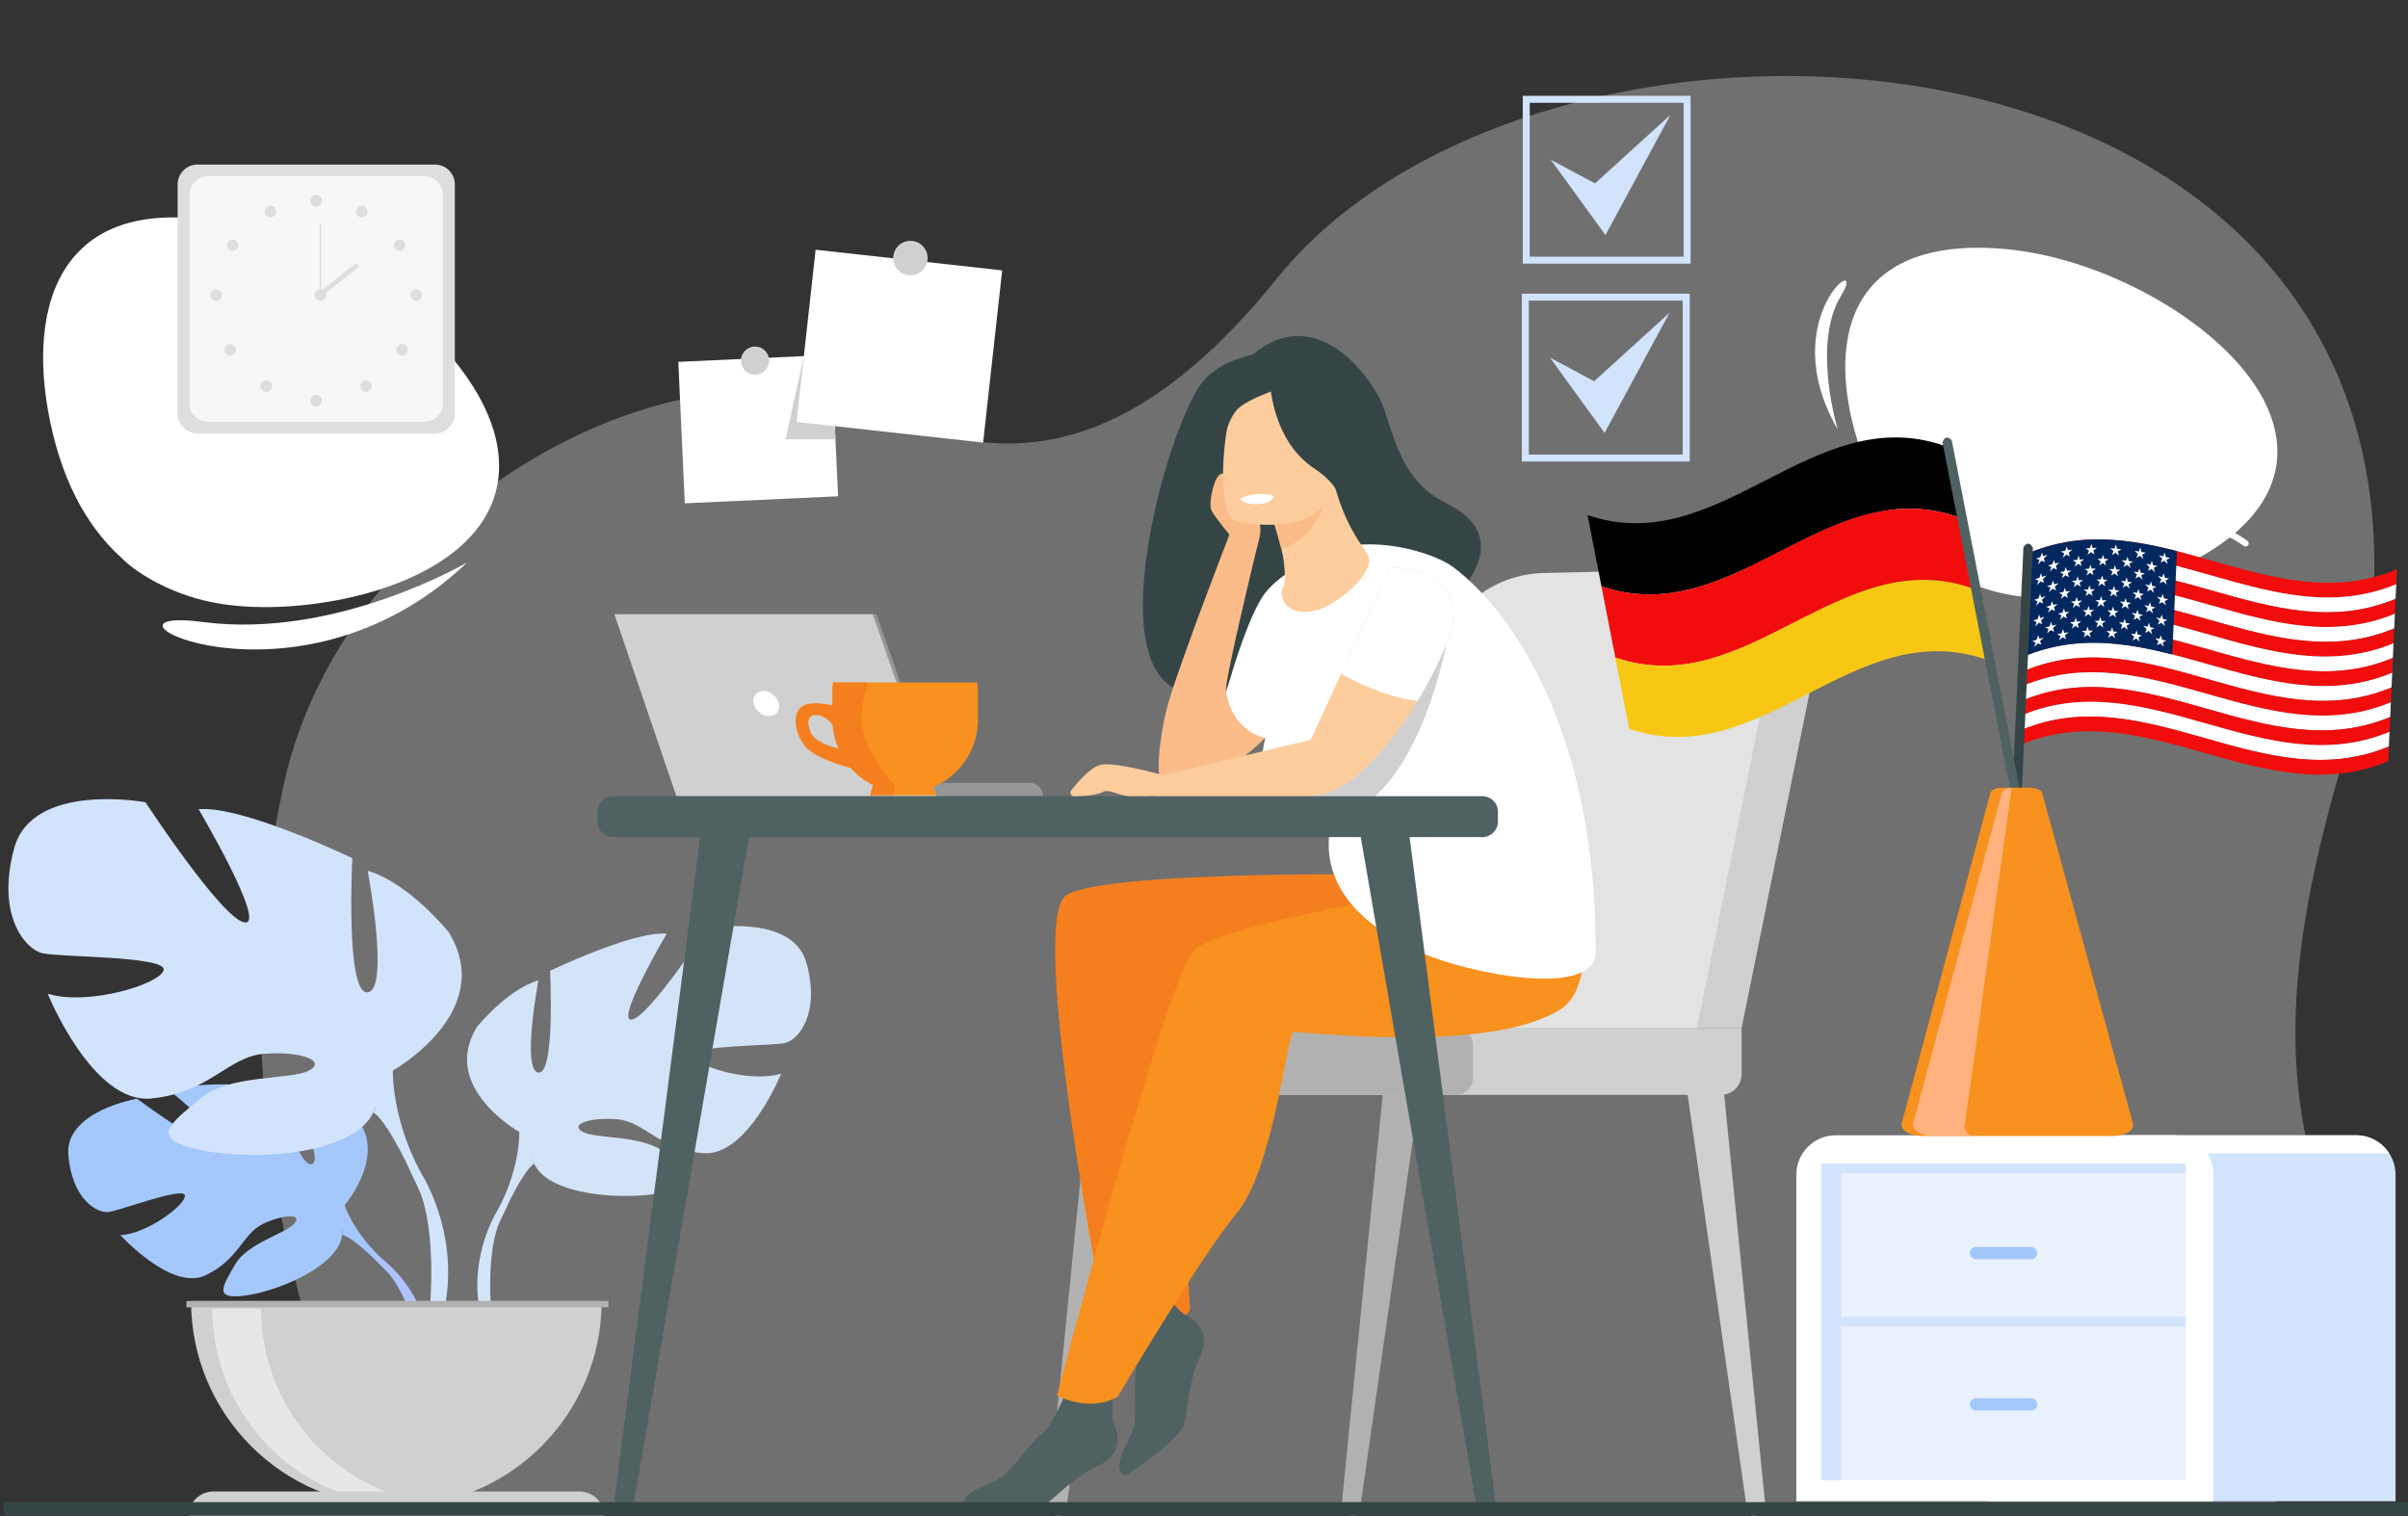 <?xml version="1.0" encoding="UTF-8" standalone="no"?>
<svg xmlns="http://www.w3.org/2000/svg" xmlns:xlink="http://www.w3.org/1999/xlink" xmlns:serif="http://www.serif.com/" width="100%" height="100%" viewBox="0 0 926 583" version="1.1" xml:space="preserve" style="fill-rule:evenodd;clip-rule:evenodd;stroke-linejoin:round;stroke-miterlimit:2;">
    <rect x="0" y="0" width="926" height="583" fill="#333333" stroke="none"/>
    <g transform="matrix(0.343,0,0,0.381,32.203,-28.48)">
        <path d="M332.25,1602.47C332.25,1602.47 126.965,1264.47 224.453,865.648C290.431,595.733 653.352,404.008 881.175,488.994C1003.15,534.496 1149.25,566.146 1337.93,355.616C1652.87,4.207 2728.67,78.303 2547.78,799.666C2360.78,1317.95 2637.59,1243.59 2457.23,1592.54L332.25,1602.47Z" style="fill:white;fill-opacity:0.3;fill-rule:nonzero;"></path>
    </g>
    <g id="final_orange" transform="matrix(0.872,0,0,0.872,-687.896,-10.241)">
        <g transform="matrix(0.387,0,0,0.387,928.482,-169.475)">
            <path d="M759.554,972.616L546.969,949.095L568.68,752.863L781.265,776.384L759.554,972.616Z" style="fill:white;fill-rule:nonzero;"></path>
            <path d="M696.344,762.341C696.344,773.182 687.556,781.97 676.715,781.97C665.874,781.97 657.086,773.182 657.086,762.341C657.086,751.5 665.874,742.712 676.715,742.712C687.556,742.712 696.344,751.5 696.344,762.341Z" style="fill:rgb(208,208,208);fill-rule:nonzero;"></path>
            <path d="M594.27,1033.83L419.614,1041.85L412.211,880.63L586.867,872.61L594.27,1033.83Z" style="fill:white;fill-rule:nonzero;"></path>
            <path d="M515.703,879.195C515.703,888.057 508.519,895.241 499.657,895.241C490.795,895.241 483.611,888.057 483.611,879.195C483.611,870.333 490.795,863.149 499.657,863.149C508.519,863.149 515.703,870.333 515.703,879.195Z" style="fill:rgb(208,208,208);fill-rule:nonzero;"></path>
            <path d="M590.601,953.923L546.969,949.095L555.271,874.061L534.419,968.93L591.29,968.93L590.601,953.923Z" style="fill:rgb(208,208,208);fill-rule:nonzero;"></path>
        </g>
        <g transform="matrix(0.992,-0.123,0.123,0.992,762.501,94.59)">
            <g transform="matrix(0.281,0,0,0.281,738.993,-57.266)">
                <path d="M893.354,1208.11C892.125,1208.11 890.894,1207.66 889.928,1206.75C874.432,1192.16 856.483,1181.1 836.582,1173.88C833.986,1172.93 832.646,1170.07 833.587,1167.47C834.528,1164.87 837.399,1163.53 839.992,1164.48C861.183,1172.16 880.289,1183.94 896.783,1199.46C898.794,1201.36 898.889,1204.52 896.996,1206.53C896.012,1207.58 894.685,1208.11 893.354,1208.11Z" style="fill:white;fill-rule:nonzero;"></path>
            </g>
            <g transform="matrix(0.523,0,0,0.523,-98.289,-226.064)">
                <path d="M1768.59,852.486C1775.47,884.928 1788.41,917.725 1809.85,942.852C1830.08,967.03 1858.31,984.46 1893.58,991.709C1926.45,998.49 1965.88,995.84 1998.57,988.874C2068.3,974.015 2131.19,933.874 2115.18,864.708C2098.58,793.051 1998.43,716.332 1909,697.517C1778.27,670.008 1748.47,757.596 1768.59,852.486Z" style="fill:white;fill-rule:nonzero;"></path>
            </g>
            <g transform="matrix(0.523,0,0,0.523,-98.289,-226.064)">
                <path d="M1751.36,831.563C1751.36,831.563 1738.35,757.431 1767.83,720.148C1797.31,682.865 1708.87,730.986 1751.36,831.563Z" style="fill:white;fill-rule:nonzero;"></path>
            </g>
        </g>
        <g transform="matrix(1,0,0,1,-249.674,80.172)">
            <g transform="matrix(0.523,0,0,0.523,-98.289,-226.064)">
                <path d="M2216.22,658.225C2225.31,701.142 2243.42,742.5 2276.22,771.912C2286.77,782.908 2314.86,801.534 2351.67,809.096C2387.39,816.466 2430.16,813.542 2465.44,806.023C2489.21,800.957 2513.65,792.892 2534.87,781.072C2576.87,757.72 2603.37,721.448 2591.8,671.469C2573.82,593.818 2465.29,510.68 2368.37,490.29C2226.71,460.48 2194.42,555.396 2216.22,658.225Z" style="fill:white;fill-rule:nonzero;"></path>
            </g>
            <g transform="matrix(0.523,0,0,0.523,-98.289,-226.064)">
                <path d="M2567.68,775.639C2567.68,775.639 2457.13,840.667 2344.85,825.927C2232.57,811.188 2421.98,914.344 2567.68,775.639Z" style="fill:white;fill-rule:nonzero;"></path>
            </g>
        </g>
        <g transform="matrix(0.58,0,0,0.58,598.279,-308.979)">
            <g transform="matrix(0.898,0,0,0.898,104.739,274.925)">
                <path d="M541.049,1330.2C541.049,1330.2 583.369,1280.83 543.659,1249.47C543.659,1249.47 514.651,1231.91 491.002,1233.33C491.002,1233.33 524.514,1289.53 513.672,1295.12C502.83,1300.71 480.844,1229.81 480.844,1229.81C480.844,1229.81 414.835,1223.41 393.601,1233.62C393.601,1233.62 450.029,1279.79 438.146,1282.54C426.261,1285.29 365.311,1239.97 365.311,1239.97C365.311,1239.97 303.875,1250.42 307.151,1287.9C310.427,1325.38 331.595,1336.95 340.899,1335.95C350.204,1334.96 404.629,1314.18 405.813,1321.8C406.999,1329.43 374.238,1354.34 351.297,1355.51C351.297,1355.51 394.61,1403.27 423.396,1389.49C452.183,1375.7 454.64,1353.85 472.584,1345.65C490.527,1337.46 505.846,1337.48 498.437,1345.84C491.028,1354.2 458.554,1362.32 448.292,1380.47C438.029,1398.62 428.823,1410.87 458.605,1406.38C488.388,1401.9 536.799,1380.11 538.924,1355.16L541.049,1330.2Z" style="fill:rgb(164,200,252);fill-rule:nonzero;"></path>
            </g>
            <g transform="matrix(0.898,0,0,0.898,104.739,274.925)">
                <path d="M337.337,1288.91C337.337,1288.91 504.199,1282.48 541.049,1330.2C541.049,1330.2 549.198,1354.61 574.275,1376.83L578.185,1387.49C578.185,1387.49 549.271,1357 538.924,1355.16C538.924,1355.16 555.104,1296.04 337.337,1288.91Z" style="fill:rgb(164,200,252);fill-rule:nonzero;"></path>
            </g>
            <g transform="matrix(0.898,0,0,0.898,104.739,274.925)">
                <path d="M574.275,1376.83C574.275,1376.83 610.091,1403.32 612.58,1450.65L606.079,1451.23C606.079,1451.23 594.64,1402.29 573.965,1383.16C553.29,1364.02 574.275,1376.83 574.275,1376.83Z" style="fill:rgb(174,195,255);fill-rule:nonzero;"></path>
            </g>
            <g transform="matrix(0.898,0,0,0.898,104.739,274.925)">
                <path d="M689.016,1268.11C689.016,1268.11 621.694,1230.41 653.11,1179.25C653.11,1179.25 678.243,1147.83 705.171,1139.75C705.171,1139.75 690.811,1216.05 705.171,1217.84C719.533,1219.64 715.045,1131.67 715.045,1131.67C715.045,1131.67 785.957,1097.56 813.781,1100.26C813.781,1100.26 769.799,1174.76 784.161,1172.96C798.522,1171.17 847.892,1095.77 847.892,1095.77C847.892,1095.77 920.597,1082.31 932.266,1125.39C943.935,1168.48 925.085,1190.02 914.313,1192.71C903.542,1195.4 834.428,1194.51 836.223,1203.48C838.018,1212.46 884.693,1226.82 910.723,1218.74C910.723,1218.74 882,1289.65 844.301,1286.06C806.601,1282.47 794.932,1259.13 771.595,1257.34C748.257,1255.54 731.202,1261.83 742.871,1268.11C754.54,1274.39 794.034,1270.17 812.885,1286.19C831.734,1302.22 846.993,1312.09 811.986,1319.27C776.979,1326.45 714.148,1321.97 701.581,1295.04L689.016,1268.11Z" style="fill:rgb(212,228,248);fill-rule:nonzero;"></path>
            </g>
            <g transform="matrix(0.898,0,0,0.898,104.739,274.925)">
                <path d="M899.055,1138.85C899.055,1138.85 710.558,1199.89 689.016,1268.11C689.016,1268.11 689.912,1298.63 671.063,1333.63L671.063,1347.1C671.063,1347.1 690.811,1301.32 701.581,1295.04C701.581,1295.04 659.394,1235.8 899.055,1138.85Z" style="fill:rgb(212,228,248);fill-rule:nonzero;"></path>
            </g>
            <g transform="matrix(0.898,0,0,0.898,104.739,274.925)">
                <path d="M671.063,1333.63C671.063,1333.63 641.993,1377.78 658.565,1431.51L666.044,1429.5C666.044,1429.5 658.785,1370.32 673.993,1340.55C689.202,1310.78 671.063,1333.63 671.063,1333.63Z" style="fill:rgb(212,228,248);fill-rule:nonzero;"></path>
            </g>
            <g transform="matrix(0.898,0,0,0.898,104.739,274.925)">
                <path d="M581.913,1216.12C581.913,1216.12 670.654,1166.42 629.242,1098.98C629.242,1098.98 596.111,1057.57 560.616,1046.92C560.616,1046.92 579.547,1147.49 560.616,1149.86C541.685,1152.22 547.6,1036.27 547.6,1036.27C547.6,1036.27 454.127,991.307 417.447,994.857C417.447,994.857 475.425,1093.06 456.493,1090.7C437.562,1088.33 372.485,988.94 372.485,988.94C372.485,988.94 276.645,971.193 261.263,1027.99C245.881,1084.78 270.729,1113.18 284.927,1116.73C299.126,1120.28 390.233,1119.09 387.867,1130.93C385.5,1142.76 323.974,1161.69 289.66,1151.04C289.66,1151.04 327.522,1244.51 377.218,1239.78C426.912,1235.05 442.295,1204.29 473.058,1201.92C503.821,1199.55 526.303,1207.83 510.921,1216.12C495.539,1224.4 443.478,1218.83 418.63,1239.96C393.782,1261.08 373.668,1274.09 419.813,1283.56C465.958,1293.03 548.783,1287.11 565.348,1251.61L581.913,1216.12Z" style="fill:rgb(210,227,252);fill-rule:nonzero;"></path>
            </g>
            <g transform="matrix(0.898,0,0,0.898,104.739,274.925)">
                <path d="M305.042,1045.73C305.042,1045.73 553.517,1126.19 581.913,1216.12C581.913,1216.12 580.73,1256.35 605.577,1302.49L605.577,1320.24C605.577,1320.24 579.547,1259.9 565.348,1251.61C565.348,1251.61 620.959,1173.52 305.042,1045.73Z" style="fill:rgb(210,227,252);fill-rule:nonzero;"></path>
            </g>
            <g transform="matrix(0.898,0,0,0.898,104.739,274.925)">
                <path d="M605.577,1302.49C605.577,1302.49 643.896,1360.68 622.051,1431.51L612.192,1428.87C612.192,1428.87 621.762,1350.85 601.714,1311.61C581.666,1272.37 605.577,1302.49 605.577,1302.49Z" style="fill:rgb(210,227,252);fill-rule:nonzero;"></path>
            </g>
            <g transform="matrix(0.898,0,0,0.898,104.739,274.925)">
                <path d="M584.903,1585.12C488.9,1585.12 411.074,1507.29 411.074,1411.29L758.732,1411.29C758.732,1507.29 680.906,1585.12 584.903,1585.12Z" style="fill:rgb(208,208,208);fill-rule:nonzero;"></path>
            </g>
            <g transform="matrix(1.543,0,0,1.543,-3810.94,-529.104)">
                <path d="M2896.29,1442.29C2892.35,1442.78 2888.33,1443.03 2884.25,1443.03C2830.75,1443.03 2787.37,1399.65 2787.37,1346.14L2811.44,1346.14C2811.44,1395.58 2848.46,1436.36 2896.29,1442.29Z" style="fill:rgb(231,231,231);fill-rule:nonzero;"></path>
            </g>
            <g transform="matrix(0.898,0,0,0.898,104.739,274.925)">
                <path d="M408.674,1593.96L761.133,1593.96C761.133,1582.12 751.531,1572.52 739.688,1572.52L430.119,1572.52C418.275,1572.52 408.674,1582.12 408.674,1593.96Z" style="fill:rgb(208,208,208);fill-rule:nonzero;"></path>
            </g>
            <g transform="matrix(0.898,0,0,0.898,104.739,274.925)">
                <rect x="407.121" y="1411.29" width="357.327" height="5.33" style="fill:rgb(177,177,177);fill-rule:nonzero;"></rect>
            </g>
        </g>
        <g transform="matrix(0.401,0,0,0.401,697.645,-30.019)">
            <path d="M1715.37,1771.26L1714.53,1771.24C1707.66,1771.12 1702.36,1765.51 1703,1759.05L1748.81,1301.57L1788.78,1305.13L1723.01,1765.08C1722.49,1768.67 1719.21,1771.33 1715.37,1771.26Z" style="fill:rgb(177,177,177);fill-rule:nonzero;"></path>
            <path d="M2156.45,1771.26L2157.29,1771.24C2164.16,1771.12 2169.46,1765.51 2168.81,1759.05L2123.01,1301.57L2083.04,1305.13L2148.81,1765.08C2149.33,1768.67 2152.61,1771.33 2156.45,1771.26Z" style="fill:rgb(208,208,208);fill-rule:nonzero;"></path>
            <path d="M1392.2,1771.26L1391.36,1771.24C1384.49,1771.12 1379.19,1765.51 1379.84,1759.05L1425.64,1301.57L1465.62,1305.13L1399.84,1765.08C1399.33,1768.67 1396.04,1771.33 1392.2,1771.26Z" style="fill:rgb(177,177,177);fill-rule:nonzero;"></path>
            <path d="M2142.81,1235.02L2224.12,833.48C2234.56,779.114 2189.51,729.403 2131.01,730.738L1974.2,734.319C1920.1,735.555 1873.07,771.761 1858.03,823.742L1739.07,1235.02L2142.81,1235.02Z" style="fill:rgb(208,208,208);fill-rule:nonzero;"></path>
            <path d="M2093.62,1235.02L2174.93,833.48C2185.37,779.114 2140.32,729.403 2081.82,730.738L1925.01,734.319C1870.91,735.555 1823.87,771.761 1808.84,823.742L1689.88,1235.02L2093.62,1235.02Z" style="fill:rgb(227,227,227);fill-rule:nonzero;"></path>
            <path d="M2120.15,1308.26L1499.72,1308.26C1487.26,1308.26 1477.06,1298.06 1477.06,1285.59L1477.06,1257.68C1477.06,1245.22 1487.26,1235.02 1499.72,1235.02L2142.81,1235.02L2142.81,1285.59C2142.81,1298.06 2132.61,1308.26 2120.15,1308.26Z" style="fill:rgb(208,208,208);fill-rule:nonzero;"></path>
            <path d="M1829,1308.26L1433.49,1308.26C1423.45,1308.26 1415.23,1300.04 1415.23,1290L1415.23,1253.28C1415.23,1243.24 1423.45,1235.02 1433.49,1235.02L1829,1235.02C1839.04,1235.02 1847.25,1243.24 1847.25,1253.28L1847.25,1290C1847.25,1300.04 1839.04,1308.26 1829,1308.26Z" style="fill:rgb(177,177,177);fill-rule:nonzero;"></path>
            <path d="M1587.69,855.019C1578.95,847.863 1769.48,687.021 1810.33,777.197C1810.33,777.197 1908.17,701.821 1818.08,657.7C1767.36,632.862 1760.08,580.605 1748.05,549.85C1736.02,519.083 1675.23,435.215 1605.05,494.171C1605.05,494.171 1569.42,500.485 1550.24,523.926C1506.61,577.236 1409.62,933.766 1587.69,855.019Z" style="fill:rgb(53,69,70);fill-rule:nonzero;"></path>
            <path d="M1710.86,794.218C1710.86,794.218 1677.73,853.787 1631.29,903.218C1606.75,929.327 1578.49,952.612 1549.45,962.762C1535.27,967.715 1520.92,969.549 1506.71,967.055C1497.64,965.477 1501.58,911.949 1514.18,871.262C1530.77,817.673 1582.5,684.508 1582.5,684.508L1612.1,697.129C1612.1,697.129 1571.04,864.842 1575.94,865.551L1619.35,755.695L1710.86,794.218Z" style="fill:rgb(251,188,137);fill-rule:nonzero;"></path>
            <path d="M1774.11,1065.96C1774.11,1065.96 1444.24,1060.71 1400.23,1088.7C1356.22,1116.7 1444.22,1563.68 1444.22,1563.68C1444.22,1563.68 1529.54,1566.4 1536.32,1543.82C1536.32,1543.82 1520.97,1334.38 1534.4,1298.2C1547.83,1262.02 1539.55,1211.87 1539.55,1211.87C1539.55,1211.87 1706.42,1237.33 1759.41,1224.8C1812.4,1212.27 1774.11,1065.96 1774.11,1065.96Z" style="fill:rgb(245,127,31);fill-rule:nonzero;"></path>
            <path d="M1462.28,1540.96C1462.28,1540.96 1481.06,1591.23 1477.07,1609.88C1473.09,1628.52 1479.52,1664.67 1471.89,1680.84C1464.25,1697 1450.62,1720.5 1463.71,1726.45C1468.67,1728.71 1526.43,1683.9 1529.74,1670.68C1533.05,1657.47 1535.63,1618.46 1546.69,1597.28C1557.74,1576.11 1548.47,1559.03 1532.49,1551.24C1516.51,1543.46 1494.24,1500.81 1494.24,1500.81L1462.28,1540.96Z" style="fill:rgb(80,97,98);fill-rule:nonzero;"></path>
            <path d="M1406.26,1618.96C1406.26,1618.96 1388.17,1669.48 1373.09,1681.16C1358.02,1692.83 1339.61,1724.6 1323.34,1732.03C1307.08,1739.45 1281.51,1748.61 1287.67,1761.6C1290,1766.53 1363.04,1769.56 1374.1,1761.6C1385.15,1753.64 1412.29,1725.5 1434.4,1716.45C1456.51,1707.4 1460.45,1688.38 1453.26,1672.12C1446.08,1655.86 1456.58,1608.91 1456.58,1608.91L1406.26,1618.96Z" style="fill:rgb(80,97,98);fill-rule:nonzero;"></path>
            <path d="M1961.16,1054.21C1961.16,1054.21 1569.71,1115.47 1539.55,1150.3C1509.39,1185.13 1389.94,1638.85 1389.94,1638.85C1389.94,1638.85 1424.8,1658.4 1456.58,1640.31C1456.58,1640.31 1547.52,1486.54 1587.69,1438.29C1627.87,1390.05 1643.28,1240.8 1649.9,1239.29C1656.52,1237.79 1867.17,1264.74 1944.77,1213.38C1990.51,1183.11 1961.16,1054.21 1961.16,1054.21Z" style="fill:rgb(248,145,29);fill-rule:nonzero;"></path>
            <path d="M1825.98,728.085C1802.88,710.694 1733.36,691.491 1689.88,711.058C1669.29,720.323 1638.05,732.466 1619.35,755.695C1599.17,780.765 1575.94,865.555 1575.94,865.555C1583.53,910.212 1619.04,915.682 1619.04,915.682C1598.25,994.298 1696.21,973.758 1689.88,1017.36C1678.83,1093.43 1750,1133.38 1788.78,1151.11C1839.54,1174.32 1982.2,1203.56 1982.35,1151.11C1983.05,912.172 1892.4,778.089 1825.98,728.085Z" style="fill:white;fill-rule:nonzero;"></path>
            <path d="M1818.08,812.849C1818.08,812.849 1792.36,951.702 1722.67,992.466L1657.09,992.466L1726.32,905.938L1818.08,812.849Z" style="fill:rgb(208,208,208);fill-rule:nonzero;"></path>
            <path d="M1584.83,698.555C1584.83,698.555 1563.53,673.188 1559.79,665.503C1556.06,657.819 1563.05,624.72 1571.73,624.937C1577.21,625.073 1583.95,645.121 1589.94,652.41C1595.92,659.699 1621.98,670.066 1610.96,700.697C1609.72,704.147 1584.83,698.555 1584.83,698.555Z" style="fill:rgb(251,188,137);fill-rule:nonzero;"></path>
            <path d="M1638.98,749.286C1632.97,758.302 1640.3,783.566 1674.36,775.7C1696.72,770.536 1740.29,734.27 1732.42,715.764C1728.69,706.967 1707.25,686.315 1693.78,632.62L1689.88,634.475L1624.3,665.742C1624.3,665.742 1631.41,687.074 1636.67,707.534C1641.1,724.712 1641.46,745.556 1638.98,749.286Z" style="fill:rgb(253,205,157);fill-rule:nonzero;"></path>
            <path d="M1624.3,665.742C1624.3,665.742 1631.41,687.074 1636.67,707.534C1675.04,696.601 1686.48,656.146 1689.88,634.475L1624.3,665.742Z" style="fill:rgb(251,188,137);fill-rule:nonzero;"></path>
            <path d="M1586.97,677.485C1586.97,677.485 1678.89,698.811 1691.29,641.364C1703.69,583.918 1723.9,547.981 1665.74,531.937C1607.58,515.892 1591.41,535.344 1582.6,553.511C1573.8,571.679 1563.38,670.458 1586.97,677.485Z" style="fill:rgb(253,205,157);fill-rule:nonzero;"></path>
            <path d="M1624.03,521.509C1624.03,521.509 1624.61,587.621 1673.29,619.71C1701.78,638.486 1703.12,657.7 1703.12,657.7C1703.12,657.7 1719.99,601.132 1722.67,558.579C1722.67,558.579 1649.97,493.515 1624.03,521.509Z" style="fill:rgb(53,69,70);fill-rule:nonzero;"></path>
            <path d="M1629.81,533.188C1629.81,533.188 1602.65,542.224 1590.56,552.226C1572.66,567.038 1568,615.208 1570.13,627.201C1570.13,627.201 1565.26,543.48 1592.21,522.152C1620.78,499.535 1629.81,533.188 1629.81,533.188Z" style="fill:rgb(53,69,70);fill-rule:nonzero;"></path>
            <path d="M1818.09,812.854C1808.73,835.16 1797.91,856.134 1786.43,875.138C1742.56,947.658 1688.92,991.476 1669.55,971.053C1664.19,965.403 1650.67,957.197 1664.81,926.832C1675.73,903.375 1689.25,874.037 1702.52,845.164C1729.88,785.632 1756.12,728.08 1756.12,728.08C1764.48,728.08 1852.36,731.138 1818.09,812.854Z" style="fill:rgb(253,205,157);fill-rule:nonzero;"></path>
            <path d="M1726.32,905.938C1723.31,904.138 1557.93,944.305 1506.71,956.806C1497.31,959.1 1491.75,960.463 1491.75,960.463L1491.75,979.763C1491.75,979.763 1662.88,987.795 1689.61,975.52C1716.33,963.244 1741.85,934.68 1741.85,934.68L1726.32,905.938Z" style="fill:rgb(253,205,157);fill-rule:nonzero;"></path>
            <path d="M1818.09,812.854C1808.73,835.16 1797.91,856.134 1786.43,875.138C1750.69,870.503 1717.7,853.81 1702.52,845.164C1729.88,785.632 1756.12,728.08 1756.12,728.08C1764.48,728.08 1852.36,731.138 1818.09,812.854Z" style="fill:white;fill-rule:nonzero;"></path>
            <path d="M1190.88,979.79L1374.59,979.79C1374.59,971.702 1368.04,965.145 1359.95,965.145L1190.88,965.145L1190.88,979.79Z" style="fill:rgb(151,151,151);fill-rule:nonzero;"></path>
            <path d="M1191.41,779.71L907.377,779.71L975.505,979.79L1261.38,979.79L1191.41,779.71Z" style="fill:rgb(151,151,151);fill-rule:nonzero;"></path>
            <path d="M903.195,779.706L971.323,979.789L1257.2,979.789L1187.23,779.706L903.195,779.706Z" style="fill:rgb(208,208,208);fill-rule:nonzero;"></path>
            <path d="M1056.33,877.899C1058.09,885.544 1065.72,891.741 1073.36,891.741C1081.01,891.741 1085.78,885.544 1084.01,877.899C1082.25,870.255 1074.62,864.058 1066.97,864.058C1059.33,864.058 1054.56,870.255 1056.33,877.899Z" style="fill:white;fill-rule:nonzero;"></path>
            <path d="M901.831,1024.8L1857.73,1024.8C1867.2,1024.8 1874.87,1017.13 1874.87,1007.66L1874.87,996.929C1874.87,987.463 1867.2,979.79 1857.73,979.79L901.831,979.79C892.365,979.79 884.691,987.463 884.691,996.929L884.691,1007.66C884.691,1017.13 892.365,1024.8 901.831,1024.8Z" style="fill:rgb(80,97,98);fill-rule:nonzero;"></path>
            <path d="M913.907,1766.29L913.374,1766.22C906.998,1765.44 902.482,1759.75 903.288,1753.51L1000.4,1002.3L1054.81,1003.86L924.309,1758.74C923.473,1763.57 918.885,1766.9 913.907,1766.29Z" style="fill:rgb(80,97,98);fill-rule:nonzero;"></path>
            <path d="M1861.28,1766.29L1861.81,1766.22C1868.19,1765.44 1872.7,1759.75 1871.9,1753.51L1774.79,1002.3L1720.37,1003.86L1850.88,1758.74C1851.71,1763.57 1856.3,1766.9 1861.28,1766.29Z" style="fill:rgb(80,97,98);fill-rule:nonzero;"></path>
            <path d="M1506.71,956.806C1506.71,956.806 1452.23,941.155 1437.07,945.48C1426.37,948.532 1412.71,964.353 1405.59,973.408C1403.52,976.051 1405.43,979.917 1408.79,979.883C1417.91,979.789 1432.65,979.191 1440.37,975.137C1447.65,971.313 1458.49,979.738 1470.56,979.79C1479.83,979.829 1491.75,979.763 1491.75,979.763L1506.71,956.806Z" style="fill:rgb(253,205,157);fill-rule:nonzero;"></path>
            <g transform="matrix(1.492,0,0,1.492,-407.255,-699.874)">
                <path d="M1339.92,906.2C1339.92,906.2 1341.11,911.25 1353.67,910.471C1353.67,910.471 1364.22,909.819 1363.9,904.269C1363.9,904.269 1353.67,900.32 1339.92,906.2Z" style="fill:white;fill-rule:nonzero;"></path>
            </g>
        </g>
        <g transform="matrix(0.752,0,0,0.752,1002.96,-1.401)">
            <path d="M881.759,897.919L1120.14,897.919L1120.14,706.431C1120.14,693.645 1109.78,683.279 1096.99,683.279L904.91,683.279C892.124,683.279 881.759,693.645 881.759,706.431L881.759,897.919Z" style="fill:rgb(210,227,252);fill-rule:nonzero;"></path>
            <path d="M885.461,693.899C889.584,687.516 896.746,683.279 904.91,683.279L1096.99,683.279C1105.16,683.279 1112.32,687.516 1116.44,693.899L885.461,693.899Z" style="fill:white;fill-rule:nonzero;"></path>
            <path d="M768.73,897.919L1013.38,897.919L1013.38,706.431C1013.38,693.645 1003.01,683.279 990.226,683.279L791.883,683.279C779.097,683.279 768.73,693.645 768.73,706.431L768.73,897.919Z" style="fill:white;fill-rule:nonzero;"></path>
            <rect x="783.468" y="699.809" width="213.605" height="185.665" style="fill:rgb(233,242,253);fill-rule:nonzero;"></rect>
            <path d="M997.073,699.809L997.073,705.531L794.911,705.531L794.911,885.474L783.468,885.474L783.468,699.809L997.073,699.809Z" style="fill:rgb(210,227,252);fill-rule:nonzero;"></path>
            <rect x="789.283" y="789.79" width="207.79" height="5.702" style="fill:rgb(210,227,252);fill-rule:nonzero;"></rect>
            <path d="M874.127,748.785L906.413,748.785C908.409,748.785 910.027,750.403 910.027,752.399C910.027,754.396 908.409,756.014 906.413,756.014L874.127,756.014C872.132,756.014 870.514,754.396 870.514,752.399C870.514,750.403 872.132,748.785 874.127,748.785Z" style="fill:rgb(164,200,252);fill-rule:nonzero;"></path>
            <path d="M874.127,837.479L906.413,837.479C908.409,837.479 910.027,839.098 910.027,841.094C910.027,843.09 908.409,844.707 906.413,844.707L874.127,844.707C872.132,844.707 870.514,843.09 870.514,841.094C870.514,839.098 872.132,837.479 874.127,837.479Z" style="fill:rgb(164,200,252);fill-rule:nonzero;"></path>
        </g>
        <g transform="matrix(-1.113,0,0,1.113,3573.47,-57.003)">
            <g transform="matrix(0.399,0.125,-0.125,0.399,1573.92,124.642)">
                <path d="M71.522,400.161C199.311,411.774 271.058,269.411 398.848,281.024C397.251,276.637 395.655,272.251 394.058,267.864C266.268,256.251 194.521,398.614 66.732,387.001C68.328,391.388 69.925,395.775 71.522,400.161Z" style="fill:rgb(242,13,13);fill-rule:nonzero;"></path>
                <path d="M76.312,413.322C204.101,424.935 275.848,282.572 403.637,294.185C402.042,289.798 400.445,285.411 398.848,281.024C271.058,269.411 199.311,411.774 71.522,400.161C73.118,404.548 74.715,408.935 76.312,413.322Z" style="fill:white;fill-rule:nonzero;"></path>
                <path d="M81.102,426.482C208.891,438.095 280.638,295.732 408.428,307.345C406.832,302.958 405.234,298.571 403.637,294.185C275.848,282.572 204.101,424.935 76.312,413.322C77.908,417.709 79.505,422.095 81.102,426.482Z" style="fill:rgb(242,13,13);fill-rule:nonzero;"></path>
                <path d="M85.892,439.643C213.681,451.255 285.428,308.893 413.219,320.505C411.622,316.119 410.024,311.732 408.428,307.345C280.638,295.732 208.891,438.095 81.102,426.482C82.698,430.869 84.295,435.256 85.892,439.643Z" style="fill:white;fill-rule:nonzero;"></path>
                <path d="M90.682,452.803C218.471,464.416 290.219,322.052 418.008,333.666C416.412,329.279 414.814,324.892 413.219,320.505C285.428,308.893 213.681,451.255 85.892,439.643C87.489,444.029 89.084,448.416 90.682,452.803Z" style="fill:rgb(242,13,13);fill-rule:nonzero;"></path>
                <path d="M95.471,465.963C223.261,477.576 295.009,335.213 422.798,346.826C421.201,342.439 419.604,338.052 418.008,333.666C290.219,322.052 218.471,464.416 90.682,452.803C92.279,457.189 93.875,461.576 95.471,465.963Z" style="fill:white;fill-rule:nonzero;"></path>
                <path d="M100.262,479.124C228.052,490.737 299.799,348.373 427.588,359.987C425.991,355.599 424.395,351.213 422.798,346.826C295.009,335.213 223.261,477.576 95.471,465.963C97.068,470.35 98.665,474.736 100.262,479.124Z" style="fill:rgb(242,13,13);fill-rule:nonzero;"></path>
                <path d="M105.053,492.284C232.842,503.897 304.589,361.534 432.378,373.147C430.782,368.76 429.184,364.373 427.588,359.987C299.799,348.373 228.052,490.737 100.262,479.124C101.858,483.51 103.456,487.897 105.053,492.284Z" style="fill:white;fill-rule:nonzero;"></path>
                <path d="M109.842,505.443C237.632,517.057 309.379,374.693 437.168,386.307C435.571,381.921 433.974,377.533 432.378,373.147C304.589,361.534 232.842,503.897 105.053,492.284C106.649,496.67 108.245,501.057 109.842,505.443Z" style="fill:rgb(242,13,13);fill-rule:nonzero;"></path>
                <path d="M114.632,518.604C242.422,530.217 314.169,387.854 441.958,399.467C440.361,395.081 438.764,390.693 437.168,386.307C309.379,374.693 237.632,517.057 109.842,505.443C111.439,509.83 113.035,514.217 114.632,518.604Z" style="fill:white;fill-rule:nonzero;"></path>
                <path d="M119.422,531.764C247.212,543.378 318.959,401.015 446.748,412.628C445.151,408.241 443.554,403.854 441.958,399.467C314.169,387.854 242.422,530.217 114.632,518.604C116.229,522.99 117.825,527.377 119.422,531.764Z" style="fill:rgb(242,13,13);fill-rule:nonzero;"></path>
                <path d="M124.212,544.925C252.001,556.537 323.748,414.175 451.538,425.788C449.941,421.401 448.345,417.014 446.748,412.628C318.959,401.015 247.212,543.378 119.422,531.764C121.018,536.151 122.615,540.538 124.212,544.925Z" style="fill:white;fill-rule:nonzero;"></path>
                <path d="M129.002,558.085C256.79,569.697 328.538,427.335 456.327,438.948C454.731,434.561 453.135,430.174 451.538,425.788C323.748,414.175 252.001,556.537 124.212,544.925C125.808,549.312 127.405,553.698 129.002,558.085Z" style="fill:rgb(242,13,13);fill-rule:nonzero;"></path>
                <path d="M293.983,400.296C334.34,375.377 376.488,355.386 427.604,360.031C416.423,329.309 405.24,298.587 394.058,267.864C342.942,263.218 300.793,283.21 260.437,308.128C271.619,338.851 282.802,369.573 293.983,400.296Z" style="fill:rgb(0,40,94);fill-rule:nonzero;"></path>
                <path d="M382.901,271.125C382.893,272.34 382.887,273.558 382.882,274.778C381.424,274.77 379.972,274.782 378.529,274.814C379.972,275.544 381.419,276.286 382.872,277.042C382.866,278.263 382.862,279.487 382.858,280.713C383.758,279.948 384.661,279.196 385.57,278.457C387.028,279.229 388.49,280.013 389.958,280.811C389.057,279.573 388.158,278.336 387.26,277.102C388.173,276.379 389.092,275.669 390.015,274.973C388.534,274.9 387.06,274.847 385.594,274.815C384.695,273.583 383.798,272.353 382.901,271.125Z" style="fill:white;fill-rule:nonzero;"></path>
                <path d="M374.164,281.134C374.169,282.383 374.175,283.634 374.181,284.887C372.762,284.988 371.349,285.107 369.945,285.244C371.356,285.888 372.773,286.545 374.193,287.213C374.201,288.468 374.21,289.725 374.218,290.984C375.085,290.132 375.956,289.294 376.833,288.466C378.259,289.149 379.688,289.845 381.124,290.553C380.235,289.348 379.348,288.146 378.462,286.946C379.344,286.134 380.229,285.334 381.121,284.546C379.679,284.586 378.247,284.645 376.819,284.723C375.933,283.525 375.049,282.328 374.164,281.134Z" style="fill:white;fill-rule:nonzero;"></path>
                <path d="M350.637,284.328C350.664,285.638 350.692,286.948 350.72,288.26C349.371,288.552 348.028,288.86 346.69,289.182C348.048,289.677 349.408,290.181 350.773,290.695C350.802,292.009 350.83,293.325 350.86,294.642C351.672,293.638 352.487,292.645 353.306,291.661C354.675,292.188 356.049,292.725 357.425,293.273C356.559,292.13 355.695,290.988 354.83,289.849C355.654,288.878 356.481,287.918 357.313,286.968C355.946,287.208 354.583,287.464 353.227,287.737C352.363,286.6 351.501,285.463 350.637,284.328Z" style="fill:white;fill-rule:nonzero;"></path>
                <path d="M328.206,290.528C328.251,291.888 328.297,293.248 328.343,294.609C327.051,295.061 325.764,295.525 324.482,296C325.795,296.371 327.109,296.749 328.428,297.135C328.473,298.498 328.521,299.862 328.568,301.227C329.335,300.097 330.103,298.975 330.875,297.861C332.196,298.257 333.52,298.662 334.849,299.076C334.002,297.984 333.156,296.894 332.309,295.805C333.085,294.702 333.864,293.607 334.645,292.521C333.34,292.93 332.038,293.353 330.741,293.787C329.895,292.7 329.052,291.613 328.206,290.528Z" style="fill:white;fill-rule:nonzero;"></path>
                <path d="M306.669,299.188C306.729,300.587 306.789,301.987 306.849,303.388C305.604,303.966 304.363,304.554 303.125,305.152C304.401,305.423 305.68,305.702 306.961,305.986C307.021,307.388 307.083,308.79 307.143,310.194C307.873,308.963 308.604,307.739 309.339,306.521C310.622,306.814 311.907,307.112 313.196,307.418C312.364,306.367 311.533,305.318 310.701,304.27C311.438,303.06 312.178,301.857 312.92,300.66C311.663,301.205 310.41,301.761 309.16,302.327C308.33,301.28 307.499,300.234 306.669,299.188Z" style="fill:white;fill-rule:nonzero;"></path>
                <path d="M285.829,309.762C285.899,311.191 285.97,312.62 286.041,314.05C284.831,314.723 283.622,315.404 282.418,316.09C283.668,316.29 284.919,316.495 286.172,316.703C286.243,318.133 286.314,319.565 286.387,320.997C287.089,319.692 287.793,318.391 288.498,317.095C289.754,317.309 291.011,317.527 292.268,317.751C291.448,316.732 290.629,315.713 289.807,314.696C290.515,313.405 291.224,312.12 291.936,310.838C290.718,311.488 289.501,312.145 288.288,312.81C287.468,311.794 286.648,310.777 285.829,309.762Z" style="fill:white;fill-rule:nonzero;"></path>
                <path d="M380.871,299.563C380.877,300.813 380.883,302.064 380.888,303.317C379.47,303.418 378.057,303.536 376.652,303.673C378.064,304.317 379.481,304.974 380.901,305.642C380.908,306.897 380.917,308.154 380.925,309.413C381.793,308.562 382.664,307.723 383.54,306.896C384.966,307.578 386.395,308.274 387.831,308.981C386.943,307.777 386.055,306.575 385.169,305.375C386.051,304.563 386.937,303.763 387.828,302.977C386.387,303.016 384.954,303.075 383.527,303.152C382.641,301.954 381.756,300.757 380.871,299.563Z" style="fill:white;fill-rule:nonzero;"></path>
                <path d="M357.345,302.757C357.372,304.067 357.4,305.378 357.428,306.691C356.079,306.982 354.735,307.289 353.398,307.612C354.755,308.106 356.116,308.61 357.481,309.124C357.51,310.438 357.538,311.754 357.567,313.07C358.38,312.067 359.194,311.074 360.013,310.09C361.383,310.617 362.757,311.154 364.133,311.701C363.267,310.558 362.402,309.418 361.538,308.277C362.362,307.307 363.189,306.347 364.02,305.397C362.653,305.638 361.291,305.895 359.935,306.167C359.071,305.029 358.208,303.893 357.345,302.757Z" style="fill:white;fill-rule:nonzero;"></path>
                <path d="M334.914,308.958C334.959,310.317 335.005,311.677 335.05,313.039C333.759,313.49 332.472,313.954 331.189,314.43C332.503,314.8 333.816,315.178 335.136,315.564C335.181,316.927 335.228,318.291 335.275,319.656C336.042,318.526 336.81,317.404 337.583,316.29C338.904,316.687 340.228,317.091 341.556,317.505C340.71,316.414 339.863,315.323 339.016,314.234C339.793,313.131 340.571,312.036 341.353,310.95C340.047,311.359 338.746,311.782 337.449,312.216C336.603,311.129 335.759,310.043 334.914,308.958Z" style="fill:white;fill-rule:nonzero;"></path>
                <path d="M313.377,317.617C313.436,319.016 313.497,320.416 313.557,321.817C312.312,322.395 311.071,322.984 309.833,323.582C311.109,323.853 312.387,324.131 313.669,324.415C313.728,325.817 313.79,327.219 313.851,328.624C314.581,327.392 315.312,326.168 316.046,324.95C317.33,325.243 318.615,325.541 319.904,325.846C319.072,324.796 318.24,323.747 317.409,322.699C318.146,321.488 318.886,320.286 319.628,319.089C318.371,319.634 317.118,320.19 315.868,320.756C315.038,319.709 314.207,318.663 313.377,317.617Z" style="fill:white;fill-rule:nonzero;"></path>
                <path d="M292.536,328.191C292.607,329.62 292.678,331.049 292.749,332.48C291.539,333.152 290.33,333.834 289.126,334.52C290.376,334.719 291.626,334.923 292.88,335.132C292.951,336.563 293.022,337.994 293.095,339.426C293.797,338.121 294.5,336.819 295.206,335.524C296.461,335.738 297.718,335.956 298.976,336.179C298.156,335.16 297.336,334.142 296.515,333.125C297.223,331.834 297.932,330.549 298.644,329.268C297.425,329.918 296.209,330.575 294.995,331.239C294.176,330.223 293.356,329.206 292.536,328.191Z" style="fill:white;fill-rule:nonzero;"></path>
                <path d="M387.579,317.992C387.584,319.242 387.591,320.493 387.596,321.746C386.178,321.847 384.765,321.965 383.36,322.102C384.772,322.746 386.188,323.403 387.609,324.071C387.616,325.327 387.624,326.583 387.633,327.843C388.5,326.991 389.372,326.151 390.248,325.325C391.674,326.007 393.103,326.703 394.539,327.411C393.651,326.207 392.763,325.005 391.877,323.804C392.759,322.992 393.645,322.192 394.536,321.405C393.095,321.444 391.662,321.503 390.235,321.581C389.348,320.383 388.464,319.187 387.579,317.992Z" style="fill:white;fill-rule:nonzero;"></path>
                <path d="M364.053,321.187C364.079,322.496 364.107,323.807 364.136,325.119C362.786,325.411 361.443,325.718 360.105,326.041C361.463,326.535 362.824,327.04 364.188,327.554C364.218,328.868 364.246,330.183 364.275,331.5C365.088,330.497 365.902,329.503 366.721,328.519C368.091,329.046 369.464,329.583 370.841,330.131C369.974,328.988 369.11,327.847 368.246,326.707C369.07,325.736 369.896,324.776 370.728,323.826C369.361,324.066 367.998,324.323 366.643,324.596C365.778,323.458 364.916,322.321 364.053,321.187Z" style="fill:white;fill-rule:nonzero;"></path>
                <path d="M341.622,327.387C341.666,328.746 341.713,330.106 341.758,331.468C340.466,331.919 339.18,332.383 337.897,332.859C339.21,333.229 340.525,333.608 341.843,333.993C341.889,335.357 341.936,336.72 341.983,338.086C342.75,336.956 343.518,335.833 344.29,334.719C345.612,335.116 346.936,335.521 348.264,335.935C347.417,334.843 346.571,333.753 345.724,332.664C346.501,331.56 347.279,330.465 348.06,329.38C346.755,329.788 345.454,330.211 344.156,330.646C343.31,329.558 342.467,328.472 341.622,327.387Z" style="fill:white;fill-rule:nonzero;"></path>
                <path d="M320.085,336.046C320.144,337.445 320.204,338.845 320.264,340.246C319.019,340.824 317.779,341.413 316.54,342.01C317.817,342.282 319.095,342.56 320.377,342.844C320.436,344.247 320.498,345.649 320.559,347.053C321.288,345.821 322.019,344.597 322.754,343.379C324.037,343.672 325.323,343.97 326.612,344.276C325.78,343.225 324.948,342.176 324.117,341.128C324.853,339.918 325.593,338.715 326.335,337.518C325.078,338.063 323.826,338.62 322.576,339.186C321.745,338.138 320.914,337.092 320.085,336.046Z" style="fill:white;fill-rule:nonzero;"></path>
                <path d="M299.244,346.62C299.315,348.049 299.386,349.478 299.456,350.909C298.246,351.582 297.038,352.262 295.833,352.949C297.083,353.149 298.334,353.353 299.587,353.561C299.659,354.992 299.73,356.423 299.803,357.855C300.505,356.55 301.208,355.249 301.913,353.953C303.169,354.167 304.426,354.385 305.684,354.609C304.863,353.59 304.043,352.572 303.223,351.554C303.93,350.263 304.64,348.978 305.351,347.697C304.133,348.346 302.916,349.004 301.703,349.668C300.884,348.651 300.063,347.635 299.244,346.62Z" style="fill:white;fill-rule:nonzero;"></path>
                <path d="M394.287,336.421C394.292,337.671 394.298,338.922 394.304,340.175C392.886,340.276 391.473,340.395 390.068,340.531C391.479,341.176 392.896,341.833 394.316,342.501C394.323,343.755 394.332,345.012 394.34,346.271C395.208,345.42 396.079,344.581 396.956,343.754C398.382,344.437 399.811,345.132 401.246,345.839C400.358,344.636 399.47,343.434 398.585,342.233C399.467,341.421 400.352,340.621 401.244,339.835C399.803,339.875 398.37,339.933 396.943,340.011C396.056,338.813 395.172,337.616 394.287,336.421Z" style="fill:white;fill-rule:nonzero;"></path>
                <path d="M370.761,339.616C370.787,340.926 370.815,342.236 370.843,343.549C369.494,343.84 368.151,344.148 366.813,344.47C368.171,344.964 369.532,345.468 370.896,345.982C370.925,347.296 370.953,348.612 370.983,349.929C371.795,348.926 372.609,347.932 373.429,346.949C374.799,347.475 376.172,348.012 377.549,348.559C376.682,347.417 375.817,346.276 374.953,345.136C375.777,344.165 376.604,343.205 377.436,342.255C376.069,342.496 374.706,342.753 373.35,343.025C372.486,341.888 371.624,340.751 370.761,339.616Z" style="fill:white;fill-rule:nonzero;"></path>
                <path d="M348.33,345.816C348.374,347.175 348.42,348.535 348.466,349.898C347.174,350.348 345.888,350.812 344.605,351.289C345.918,351.658 347.232,352.037 348.551,352.422C348.597,353.785 348.644,355.15 348.691,356.515C349.458,355.385 350.225,354.262 350.998,353.149C352.32,353.545 353.644,353.95 354.972,354.363C354.125,353.272 353.278,352.181 352.432,351.092C353.209,349.989 353.987,348.895 354.768,347.809C353.463,348.217 352.161,348.64 350.864,349.075C350.018,347.987 349.175,346.901 348.33,345.816Z" style="fill:white;fill-rule:nonzero;"></path>
                <path d="M326.792,354.476C326.852,355.875 326.912,357.275 326.972,358.675C325.727,359.254 324.486,359.842 323.248,360.44C324.524,360.711 325.803,360.989 327.084,361.273C327.144,362.675 327.206,364.077 327.266,365.482C327.996,364.251 328.727,363.026 329.461,361.809C330.745,362.101 332.03,362.4 333.319,362.705C332.487,361.655 331.656,360.605 330.824,359.557C331.561,358.347 332.301,357.144 333.043,355.948C331.786,356.493 330.534,357.048 329.283,357.615C328.453,356.567 327.622,355.522 326.792,354.476Z" style="fill:white;fill-rule:nonzero;"></path>
                <path d="M305.952,365.05C306.022,366.479 306.094,367.907 306.164,369.338C304.954,370.011 303.746,370.692 302.541,371.379C303.791,371.578 305.042,371.782 306.295,371.99C306.366,373.421 306.437,374.853 306.51,376.285C307.212,374.979 307.915,373.678 308.621,372.382C309.877,372.596 311.134,372.815 312.392,373.038C311.571,372.019 310.751,371 309.931,369.983C310.638,368.692 311.347,367.407 312.059,366.127C310.841,366.776 309.624,367.434 308.411,368.098C307.591,367.081 306.771,366.065 305.952,365.05Z" style="fill:white;fill-rule:nonzero;"></path>
                <path d="M358.718,272.611C358.734,273.892 358.752,275.174 358.768,276.458C357.386,276.658 356.011,276.876 354.639,277.109C356.023,277.675 357.411,278.253 358.803,278.841C358.821,280.127 358.84,281.414 358.859,282.703C359.698,281.773 360.54,280.852 361.386,279.944C362.783,280.545 364.182,281.159 365.588,281.783C364.711,280.611 363.836,279.441 362.961,278.272C363.812,277.377 364.668,276.494 365.528,275.622C364.125,275.766 362.729,275.927 361.338,276.107C360.464,274.94 359.591,273.775 358.718,272.611Z" style="fill:white;fill-rule:nonzero;"></path>
                <path d="M335.731,277.385C335.767,278.721 335.804,280.058 335.842,281.396C334.523,281.773 333.21,282.162 331.902,282.566C333.234,282.994 334.572,283.433 335.911,283.879C335.949,285.219 335.988,286.561 336.027,287.903C336.814,286.832 337.605,285.771 338.399,284.718C339.744,285.176 341.092,285.644 342.442,286.122C341.588,285.005 340.731,283.891 339.877,282.779C340.675,281.737 341.477,280.707 342.282,279.685C340.947,280.014 339.616,280.358 338.292,280.715C337.437,279.605 336.584,278.495 335.731,277.385Z" style="fill:white;fill-rule:nonzero;"></path>
                <path d="M313.741,284.9C313.794,286.281 313.846,287.662 313.9,289.045C312.634,289.564 311.372,290.094 310.114,290.635C311.407,290.953 312.702,291.277 314,291.609C314.054,292.993 314.109,294.378 314.164,295.764C314.91,294.579 315.659,293.403 316.411,292.233C317.712,292.573 319.015,292.922 320.323,293.278C319.483,292.209 318.645,291.14 317.806,290.073C318.561,288.913 319.319,287.76 320.08,286.615C318.801,287.096 317.523,287.59 316.253,288.095C315.416,287.029 314.578,285.964 313.741,284.9Z" style="fill:white;fill-rule:nonzero;"></path>
                <path d="M292.55,294.606C292.615,296.022 292.68,297.438 292.746,298.855C291.521,299.484 290.298,300.124 289.078,300.77C290.34,301.002 291.603,301.239 292.869,301.483C292.935,302.901 293.003,304.319 293.069,305.738C293.783,304.466 294.5,303.2 295.219,301.939C296.486,302.189 297.757,302.444 299.028,302.705C298.203,301.671 297.378,300.639 296.553,299.608C297.273,298.353 297.996,297.106 298.72,295.863C297.485,296.465 296.253,297.076 295.023,297.695C294.198,296.665 293.374,295.635 292.55,294.606Z" style="fill:white;fill-rule:nonzero;"></path>
                <path d="M271.956,305.956C272.029,307.396 272.104,308.837 272.179,310.278C270.982,310.986 269.788,311.701 268.594,312.421C269.835,312.594 271.076,312.77 272.319,312.95C272.394,314.392 272.47,315.835 272.545,317.277C273.237,315.944 273.929,314.614 274.624,313.288C275.868,313.472 277.115,313.661 278.362,313.853C277.546,312.846 276.73,311.839 275.914,310.834C276.61,309.512 277.307,308.195 278.007,306.881C276.803,307.571 275.6,308.267 274.401,308.97C273.586,307.964 272.771,306.96 271.956,305.956Z" style="fill:white;fill-rule:nonzero;"></path>
                <path d="M389.607,289.548C389.599,290.765 389.594,291.983 389.588,293.203C388.13,293.194 386.678,293.207 385.235,293.237C386.678,293.967 388.125,294.711 389.577,295.465C389.572,296.687 389.568,297.911 389.564,299.137C390.464,298.373 391.367,297.62 392.275,296.881C393.733,297.652 395.196,298.437 396.664,299.235C395.762,297.997 394.864,296.76 393.965,295.526C394.879,294.802 395.798,294.094 396.721,293.398C395.24,293.324 393.766,293.272 392.3,293.239C391.401,292.007 390.504,290.777 389.607,289.548Z" style="fill:white;fill-rule:nonzero;"></path>
                <path d="M365.424,291.036C365.44,292.317 365.457,293.599 365.474,294.882C364.093,295.083 362.716,295.3 361.346,295.533C362.729,296.1 364.117,296.676 365.509,297.265C365.526,298.55 365.546,299.838 365.565,301.127C366.404,300.196 367.245,299.276 368.093,298.368C369.489,298.969 370.888,299.583 372.294,300.207C371.417,299.035 370.542,297.864 369.666,296.696C370.517,295.801 371.374,294.918 372.234,294.046C370.831,294.191 369.434,294.352 368.044,294.531C367.17,293.364 366.296,292.2 365.424,291.036Z" style="fill:white;fill-rule:nonzero;"></path>
                <path d="M342.437,295.81C342.473,297.146 342.511,298.482 342.548,299.821C341.229,300.197 339.916,300.586 338.608,300.989C339.94,301.419 341.277,301.857 342.617,302.303C342.655,303.643 342.694,304.984 342.732,306.327C343.52,305.256 344.311,304.194 345.105,303.143C346.45,303.6 347.797,304.069 349.148,304.546C348.293,303.429 347.436,302.316 346.583,301.203C347.381,300.161 348.183,299.131 348.988,298.109C347.652,298.439 346.322,298.782 344.998,299.141C344.143,298.029 343.29,296.919 342.437,295.81Z" style="fill:white;fill-rule:nonzero;"></path>
                <path d="M320.448,303.325C320.5,304.705 320.553,306.087 320.606,307.469C319.34,307.988 318.078,308.518 316.82,309.06C318.112,309.377 319.408,309.701 320.706,310.033C320.761,311.417 320.815,312.801 320.87,314.188C321.616,313.003 322.365,311.827 323.116,310.657C324.418,310.998 325.721,311.346 327.028,311.702C326.189,310.633 325.35,309.564 324.512,308.497C325.267,307.337 326.024,306.184 326.786,305.04C325.506,305.522 324.229,306.015 322.959,306.52C322.122,305.454 321.284,304.389 320.448,303.325Z" style="fill:white;fill-rule:nonzero;"></path>
                <path d="M299.256,313.031C299.32,314.445 299.386,315.861 299.452,317.278C298.227,317.909 297.004,318.548 295.784,319.194C297.046,319.427 298.309,319.663 299.575,319.907C299.641,321.324 299.708,322.743 299.774,324.162C300.489,322.891 301.205,321.624 301.925,320.363C303.192,320.612 304.462,320.868 305.734,321.129C304.908,320.095 304.084,319.063 303.259,318.031C303.979,316.777 304.702,315.53 305.428,314.288C304.191,314.889 302.958,315.5 301.729,316.119C300.904,315.089 300.08,314.06 299.256,313.031Z" style="fill:white;fill-rule:nonzero;"></path>
                <path d="M278.661,324.38C278.735,325.82 278.81,327.26 278.886,328.702C277.688,329.411 276.494,330.126 275.3,330.845C276.541,331.018 277.781,331.194 279.025,331.374C279.099,332.816 279.175,334.258 279.25,335.701C279.942,334.368 280.635,333.039 281.33,331.713C282.574,331.897 283.821,332.085 285.067,332.276C284.251,331.27 283.436,330.263 282.62,329.257C283.316,327.936 284.013,326.619 284.714,325.306C283.509,325.996 282.306,326.692 281.107,327.394C280.292,326.389 279.476,325.384 278.661,324.38Z" style="fill:white;fill-rule:nonzero;"></path>
                <path d="M396.313,307.972C396.305,309.189 396.3,310.406 396.294,311.627C394.836,311.618 393.384,311.63 391.94,311.661C393.384,312.391 394.831,313.135 396.283,313.89C396.278,315.112 396.274,316.335 396.27,317.561C397.17,316.796 398.073,316.044 398.981,315.305C400.439,316.076 401.902,316.861 403.37,317.659C402.469,316.421 401.57,315.184 400.671,313.949C401.585,313.227 402.504,312.518 403.428,311.821C401.946,311.748 400.471,311.695 399.005,311.663C398.106,310.431 397.21,309.201 396.313,307.972Z" style="fill:white;fill-rule:nonzero;"></path>
                <path d="M372.129,309.46C372.145,310.74 372.163,312.022 372.18,313.306C370.798,313.506 369.422,313.724 368.052,313.957C369.435,314.524 370.823,315.1 372.214,315.689C372.232,316.974 372.251,318.262 372.27,319.551C373.109,318.62 373.951,317.7 374.799,316.792C376.194,317.393 377.595,318.007 379,318.631C378.123,317.459 377.248,316.289 376.372,315.12C377.223,314.225 378.08,313.342 378.94,312.47C377.537,312.614 376.14,312.776 374.75,312.955C373.876,311.788 373.002,310.624 372.129,309.46Z" style="fill:white;fill-rule:nonzero;"></path>
                <path d="M349.143,314.234C349.178,315.569 349.216,316.906 349.253,318.245C347.935,318.621 346.622,319.01 345.314,319.413C346.646,319.843 347.983,320.28 349.322,320.727C349.36,322.067 349.399,323.408 349.438,324.751C350.225,323.68 351.017,322.618 351.811,321.567C353.156,322.025 354.503,322.493 355.854,322.969C354.999,321.854 354.142,320.739 353.288,319.627C354.087,318.586 354.888,317.555 355.693,316.533C354.358,316.862 353.028,317.206 351.704,317.565C350.849,316.453 349.996,315.342 349.143,314.234Z" style="fill:white;fill-rule:nonzero;"></path>
                <path d="M327.153,321.749C327.206,323.129 327.259,324.51 327.311,325.893C326.046,326.412 324.784,326.942 323.526,327.484C324.818,327.801 326.113,328.125 327.412,328.458C327.467,329.841 327.52,331.226 327.576,332.611C328.322,331.427 329.07,330.251 329.822,329.081C331.124,329.421 332.428,329.771 333.734,330.126C332.894,329.057 332.056,327.988 331.218,326.921C331.973,325.761 332.73,324.608 333.491,323.463C332.212,323.945 330.935,324.439 329.665,324.943C328.827,323.878 327.99,322.813 327.153,321.749Z" style="fill:white;fill-rule:nonzero;"></path>
                <path d="M305.961,331.455C306.026,332.869 306.093,334.285 306.158,335.702C304.932,336.333 303.709,336.972 302.49,337.618C303.752,337.851 305.015,338.088 306.28,338.331C306.346,339.749 306.414,341.167 306.48,342.587C307.195,341.315 307.911,340.048 308.631,338.787C309.898,339.036 311.168,339.292 312.44,339.553C311.614,338.52 310.79,337.487 309.964,336.456C310.684,335.202 311.408,333.954 312.133,332.712C310.897,333.313 309.664,333.924 308.434,334.543C307.61,333.513 306.786,332.484 305.961,331.455Z" style="fill:white;fill-rule:nonzero;"></path>
                <path d="M285.367,342.804C285.441,344.245 285.516,345.684 285.591,347.126C284.394,347.835 283.199,348.549 282.006,349.269C283.247,349.442 284.487,349.618 285.731,349.797C285.805,351.24 285.881,352.682 285.956,354.125C286.648,352.792 287.341,351.463 288.035,350.136C289.28,350.32 290.526,350.509 291.773,350.701C290.957,349.694 290.141,348.688 289.325,347.681C290.021,346.36 290.72,345.043 291.419,343.73C290.215,344.42 289.012,345.116 287.813,345.817C286.998,344.813 286.182,343.808 285.367,342.804Z" style="fill:white;fill-rule:nonzero;"></path>
                <path d="M403.018,326.396C403.011,327.613 403.005,328.83 402.999,330.05C401.542,330.042 400.09,330.054 398.646,330.086C400.09,330.815 401.537,331.559 402.989,332.314C402.984,333.536 402.98,334.76 402.975,335.986C403.875,335.221 404.778,334.468 405.687,333.729C407.145,334.5 408.608,335.285 410.076,336.084C409.175,334.845 408.276,333.609 407.377,332.375C408.291,331.651 409.21,330.942 410.134,330.245C408.652,330.172 407.178,330.119 405.711,330.087C404.812,328.855 403.916,327.625 403.018,326.396Z" style="fill:white;fill-rule:nonzero;"></path>
                <path d="M378.835,327.884C378.851,329.164 378.868,330.446 378.886,331.73C377.504,331.93 376.127,332.148 374.758,332.381C376.141,332.947 377.529,333.525 378.92,334.113C378.937,335.399 378.957,336.686 378.976,337.976C379.815,337.045 380.657,336.124 381.504,335.216C382.9,335.818 384.301,336.431 385.706,337.055C384.829,335.883 383.954,334.713 383.078,333.545C383.929,332.649 384.785,331.766 385.645,330.894C384.242,331.038 382.845,331.2 381.456,331.379C380.582,330.212 379.708,329.047 378.835,327.884Z" style="fill:white;fill-rule:nonzero;"></path>
                <path d="M355.848,332.658C355.885,333.993 355.922,335.33 355.959,336.669C354.64,337.045 353.327,337.434 352.019,337.837C353.352,338.267 354.689,338.704 356.029,339.152C356.066,340.492 356.105,341.833 356.144,343.176C356.931,342.104 357.722,341.043 358.516,339.99C359.862,340.448 361.208,340.917 362.56,341.394C361.704,340.278 360.848,339.164 359.994,338.051C360.792,337.01 361.595,335.979 362.399,334.957C361.063,335.286 359.734,335.63 358.41,335.988C357.554,334.877 356.702,333.766 355.848,332.658Z" style="fill:white;fill-rule:nonzero;"></path>
                <path d="M333.859,340.172C333.911,341.553 333.965,342.934 334.017,344.317C332.752,344.836 331.489,345.366 330.231,345.907C331.524,346.225 332.82,346.55 334.118,346.882C334.173,348.266 334.226,349.651 334.282,351.036C335.028,349.852 335.776,348.674 336.527,347.505C337.83,347.845 339.133,348.194 340.44,348.55C339.6,347.482 338.762,346.413 337.924,345.345C338.679,344.185 339.436,343.032 340.197,341.887C338.917,342.369 337.641,342.862 336.37,343.367C335.533,342.301 334.695,341.236 333.859,340.172Z" style="fill:white;fill-rule:nonzero;"></path>
                <path d="M312.667,349.879C312.732,351.293 312.798,352.709 312.864,354.126C311.638,354.756 310.415,355.395 309.195,356.042C310.458,356.275 311.721,356.511 312.986,356.755C313.053,358.172 313.12,359.591 313.186,361.011C313.901,359.739 314.617,358.472 315.336,357.211C316.604,357.46 317.874,357.716 319.146,357.978C318.32,356.944 317.495,355.911 316.67,354.88C317.39,353.626 318.114,352.378 318.839,351.135C317.603,351.737 316.37,352.348 315.14,352.967C314.315,351.937 313.492,350.907 312.667,349.879Z" style="fill:white;fill-rule:nonzero;"></path>
                <path d="M292.073,361.228C292.147,362.669 292.221,364.108 292.297,365.549C291.099,366.258 289.905,366.973 288.712,367.692C289.952,367.866 291.193,368.043 292.437,368.222C292.511,369.665 292.586,371.107 292.661,372.55C293.354,371.216 294.046,369.886 294.741,368.56C295.986,368.744 297.232,368.933 298.479,369.126C297.663,368.119 296.847,367.112 296.032,366.106C296.727,364.784 297.426,363.467 298.125,362.153C296.921,362.843 295.718,363.54 294.518,364.241C293.703,363.236 292.887,362.232 292.073,361.228Z" style="fill:white;fill-rule:nonzero;"></path>
                <path d="M409.724,344.821C409.718,346.037 409.711,347.255 409.705,348.475C408.247,348.466 406.796,348.479 405.352,348.51C406.796,349.24 408.242,349.983 409.695,350.738C409.69,351.96 409.685,353.184 409.681,354.41C410.581,353.645 411.484,352.893 412.393,352.154C413.851,352.925 415.314,353.71 416.782,354.508C415.881,353.27 414.981,352.033 414.083,350.798C414.997,350.075 415.915,349.365 416.84,348.67C415.358,348.596 413.884,348.544 412.417,348.512C411.518,347.279 410.622,346.049 409.724,344.821Z" style="fill:white;fill-rule:nonzero;"></path>
                <path d="M385.541,346.308C385.557,347.588 385.574,348.871 385.592,350.154C384.21,350.355 382.833,350.572 381.464,350.805C382.846,351.372 384.234,351.949 385.626,352.537C385.643,353.823 385.663,355.111 385.682,356.4C386.521,355.469 387.363,354.549 388.21,353.64C389.606,354.242 391.007,354.855 392.411,355.48C391.535,354.308 390.66,353.137 389.784,351.968C390.636,351.073 391.491,350.19 392.351,349.318C390.948,349.462 389.552,349.624 388.162,349.803C387.288,348.637 386.414,347.471 385.541,346.308Z" style="fill:white;fill-rule:nonzero;"></path>
                <path d="M362.554,351.082C362.591,352.418 362.628,353.755 362.665,355.092C361.346,355.469 360.033,355.859 358.725,356.262C360.058,356.691 361.395,357.129 362.734,357.576C362.772,358.916 362.811,360.257 362.849,361.6C363.637,360.529 364.428,359.467 365.222,358.415C366.568,358.873 367.914,359.341 369.266,359.818C368.41,358.702 367.554,357.588 366.7,356.475C367.498,355.434 368.3,354.403 369.105,353.381C367.769,353.711 366.44,354.055 365.116,354.412C364.261,353.301 363.408,352.192 362.554,351.082Z" style="fill:white;fill-rule:nonzero;"></path>
                <path d="M340.565,358.597C340.617,359.978 340.671,361.359 340.723,362.742C339.458,363.26 338.195,363.791 336.937,364.332C338.23,364.65 339.525,364.974 340.824,365.306C340.878,366.69 340.931,368.074 340.988,369.461C341.734,368.276 342.482,367.099 343.233,365.929C344.536,366.27 345.839,366.619 347.146,366.975C346.306,365.906 345.469,364.837 344.63,363.769C345.386,362.609 346.142,361.456 346.903,360.312C345.623,360.793 344.347,361.287 343.076,361.792C342.239,360.726 341.401,359.661 340.565,358.597Z" style="fill:white;fill-rule:nonzero;"></path>
                <path d="M319.373,368.303C319.438,369.718 319.504,371.134 319.57,372.551C318.345,373.181 317.121,373.819 315.901,374.466C317.163,374.698 318.428,374.936 319.692,375.179C319.759,376.596 319.826,378.015 319.892,379.436C320.607,378.163 321.323,376.896 322.042,375.635C323.31,375.885 324.58,376.141 325.852,376.401C325.026,375.368 324.201,374.335 323.376,373.304C324.096,372.049 324.819,370.802 325.545,369.56C324.309,370.161 323.076,370.773 321.845,371.392C321.021,370.362 320.198,369.332 319.373,368.303Z" style="fill:white;fill-rule:nonzero;"></path>
                <path d="M298.778,379.652C298.853,381.092 298.928,382.533 299.003,383.974C297.805,384.683 296.61,385.398 295.418,386.117C296.658,386.29 297.899,386.466 299.143,386.646C299.218,388.088 299.292,389.531 299.367,390.974C300.059,389.641 300.752,388.311 301.447,386.984C302.692,387.169 303.938,387.358 305.185,387.55C304.369,386.543 303.553,385.536 302.737,384.53C303.433,383.209 304.131,381.891 304.831,380.578C303.627,381.268 302.425,381.964 301.224,382.667C300.409,381.661 299.594,380.656 298.778,379.652Z" style="fill:white;fill-rule:nonzero;"></path>
                <path d="M562.411,738.662C566.49,742.615 570.273,741.238 570.859,735.588C513.32,577.503 455.783,419.419 398.245,261.335C394.167,257.386 390.382,258.764 389.797,264.41C447.335,422.494 504.873,580.578 562.411,738.662Z" style="fill:rgb(53,69,70);"></path>
            </g>
            <g transform="matrix(0.412,-0.065,0.065,0.412,1463.32,167.854)">
                <path d="M909.68,449.911C779.025,472.812 716.302,309.071 585.647,331.972C593.51,310.37 601.372,288.768 609.235,267.166C739.89,244.264 802.613,408.006 933.268,385.104C925.405,406.706 917.543,428.309 909.68,449.911Z" style="fill-rule:nonzero;"></path>
                <path d="M886.092,514.717C755.437,537.619 692.715,373.878 562.059,396.779C569.922,375.177 577.785,353.574 585.647,331.972C716.302,309.071 779.025,472.812 909.68,449.911C901.818,471.513 893.955,493.115 886.092,514.717Z" style="fill:rgb(242,13,13);fill-rule:nonzero;"></path>
                <path d="M862.505,579.524C731.85,602.426 669.127,438.684 538.472,461.586C546.334,439.983 554.197,418.381 562.059,396.779C692.715,373.878 755.437,537.619 886.092,514.717C878.23,536.32 870.367,557.922 862.505,579.524Z" style="fill:rgb(247,199,20);fill-rule:nonzero;"></path>
                <path d="M429.859,735.588C430.444,741.237 434.226,742.614 438.307,738.663C495.845,580.578 553.383,422.494 610.922,264.41C610.335,258.764 606.551,257.386 602.472,261.335C544.935,419.419 487.396,577.503 429.859,735.588Z" style="fill:rgb(80,97,98);"></path>
            </g>
            <g transform="matrix(0.577,0,0,0.312,192.727,76.578)">
                <path d="M2551.17,1395.3L2681.8,1395.3C2690.58,1395.3 2697.31,1387.51 2696.05,1378.83L2635.25,959.749C2634.68,955.838 2631.33,952.938 2627.38,952.938L2607.96,952.938C2603.75,952.938 2600.18,956.02 2599.56,960.182L2537.32,1379.23C2536.06,1387.69 2542.61,1395.3 2551.17,1395.3Z" style="fill:rgb(248,145,29);fill-rule:nonzero;"></path>
                <path d="M2652.86,1382.62L2620.58,953.034C2624.06,953.5 2626.88,956.194 2627.4,959.749L2688.2,1378.83C2689.46,1387.51 2682.73,1395.3 2673.95,1395.3L2647.84,1395.3C2651.21,1392.27 2653.24,1387.67 2652.86,1382.62Z" style="fill:rgb(255,178,125);fill-rule:nonzero;"></path>
            </g>
        </g>
        <g transform="matrix(0.607,0,0,0.607,-347.216,-133.439)">
            <path d="M2187.69,554.128L2015.1,554.128C2007.18,554.128 2000.69,547.646 2000.69,539.723L2000.69,373.142C2000.69,365.218 2007.18,358.736 2015.1,358.736L2187.69,358.736C2195.61,358.736 2202.1,365.218 2202.1,373.142L2202.1,539.723C2202.1,547.646 2195.61,554.128 2187.69,554.128Z" style="fill:rgb(222,222,222);fill-rule:nonzero;"></path>
            <path d="M2180.21,545.664L2022.58,545.664C2015.34,545.664 2009.42,539.743 2009.42,532.506L2009.42,380.358C2009.42,373.121 2015.34,367.2 2022.58,367.2L2180.21,367.2C2187.45,367.2 2193.37,373.121 2193.37,380.358L2193.37,532.506C2193.37,539.743 2187.45,545.664 2180.21,545.664Z" style="fill:rgb(247,247,247);fill-rule:nonzero;"></path>
            <path d="M2097.22,385.033C2097.22,382.729 2099.09,380.861 2101.39,380.861C2103.7,380.861 2105.57,382.729 2105.57,385.033C2105.57,387.337 2103.7,389.205 2101.39,389.205C2099.09,389.205 2097.22,387.337 2097.22,385.033Z" style="fill:rgb(222,222,222);fill-rule:nonzero;"></path>
            <path d="M2130.89,390.93C2132.01,388.916 2134.55,388.19 2136.56,389.31C2138.57,390.429 2139.3,392.969 2138.18,394.983C2137.06,396.997 2134.52,397.723 2132.51,396.604C2130.49,395.484 2129.77,392.944 2130.89,390.93Z" style="fill:rgb(222,222,222);fill-rule:nonzero;"></path>
            <path d="M2159.73,413.843C2161.66,412.594 2164.25,413.151 2165.5,415.087C2166.74,417.023 2166.19,419.606 2164.25,420.855C2162.31,422.104 2159.73,421.547 2158.48,419.611C2157.23,417.675 2157.79,415.093 2159.73,413.843Z" style="fill:rgb(222,222,222);fill-rule:nonzero;"></path>
            <path d="M2174.01,449.308C2176.32,449.308 2178.19,451.176 2178.19,453.48C2178.19,455.784 2176.32,457.652 2174.01,457.652C2171.71,457.652 2169.84,455.784 2169.84,453.48C2169.84,451.176 2171.71,449.308 2174.01,449.308Z" style="fill:rgb(222,222,222);fill-rule:nonzero;"></path>
            <path d="M2166.72,490.466C2168.35,492.095 2168.35,494.736 2166.72,496.366C2165.09,497.995 2162.45,497.995 2160.82,496.366C2159.19,494.736 2159.19,492.095 2160.82,490.466C2162.45,488.836 2165.09,488.836 2166.72,490.466Z" style="fill:rgb(222,222,222);fill-rule:nonzero;"></path>
            <path d="M2140.52,516.732C2142.15,518.361 2142.15,521.003 2140.52,522.632C2138.89,524.261 2136.25,524.261 2134.62,522.632C2132.99,521.003 2132.99,518.361 2134.62,516.732C2136.25,515.103 2138.89,515.103 2140.52,516.732Z" style="fill:rgb(222,222,222);fill-rule:nonzero;"></path>
            <path d="M2097.22,530.271C2097.22,527.967 2099.09,526.099 2101.39,526.099C2103.7,526.099 2105.57,527.967 2105.57,530.271C2105.57,532.575 2103.7,534.443 2101.39,534.443C2099.09,534.443 2097.22,532.575 2097.22,530.271Z" style="fill:rgb(222,222,222);fill-rule:nonzero;"></path>
            <path d="M2071.77,390.93C2070.65,388.916 2068.11,388.19 2066.1,389.31C2064.08,390.429 2063.36,392.969 2064.48,394.983C2065.59,396.997 2068.13,397.723 2070.15,396.604C2072.16,395.484 2072.89,392.944 2071.77,390.93Z" style="fill:rgb(222,222,222);fill-rule:nonzero;"></path>
            <path d="M2042.93,413.843C2040.99,412.594 2038.41,413.151 2037.16,415.087C2035.91,417.023 2036.47,419.606 2038.41,420.855C2040.34,422.104 2042.92,421.547 2044.17,419.611C2045.42,417.675 2044.87,415.093 2042.93,413.843Z" style="fill:rgb(222,222,222);fill-rule:nonzero;"></path>
            <path d="M2028.64,449.308C2026.34,449.308 2024.47,451.176 2024.47,453.48C2024.47,455.784 2026.34,457.652 2028.64,457.652C2030.95,457.652 2032.81,455.784 2032.81,453.48C2032.81,451.176 2030.95,449.308 2028.64,449.308Z" style="fill:rgb(222,222,222);fill-rule:nonzero;"></path>
            <path d="M2035.94,490.466C2034.31,492.095 2034.31,494.736 2035.94,496.366C2037.57,497.995 2040.21,497.995 2041.84,496.366C2043.47,494.736 2043.47,492.095 2041.84,490.466C2040.21,488.836 2037.57,488.836 2035.94,490.466Z" style="fill:rgb(222,222,222);fill-rule:nonzero;"></path>
            <path d="M2062.13,516.732C2060.51,518.361 2060.51,521.003 2062.13,522.632C2063.76,524.261 2066.41,524.261 2068.04,522.632C2069.66,521.003 2069.66,518.361 2068.04,516.732C2066.41,515.103 2063.76,515.103 2062.13,516.732Z" style="fill:rgb(222,222,222);fill-rule:nonzero;"></path>
            <path d="M2100.27,453.48C2100.27,451.176 2102.14,449.308 2104.44,449.308C2106.75,449.308 2108.61,451.176 2108.61,453.48C2108.61,455.784 2106.75,457.652 2104.44,457.652C2102.14,457.652 2100.27,455.784 2100.27,453.48Z" style="fill:rgb(222,222,222);fill-rule:nonzero;"></path>
            <rect x="2103.87" y="401.361" width="1.14" height="52.119" style="fill:rgb(222,222,222);fill-rule:nonzero;"></rect>
            <path d="M2104.97,454.75L2102.86,452.062L2130.49,430.372L2132.6,433.06L2104.97,454.75Z" style="fill:rgb(222,222,222);fill-rule:nonzero;"></path>
        </g>
        <g transform="matrix(0.756,0,0,0.756,719.654,-392.992)">
            <path d="M983.372,800.528L1073.15,800.528L1073.15,710.751L983.372,710.751L983.372,800.528ZM1077.22,804.596L979.304,804.596L979.304,706.683L1077.22,706.683L1077.22,804.596Z" style="fill:rgb(210,227,252);fill-rule:nonzero;"></path>
            <path d="M995.711,744.012L1027.56,787.912L1065.5,717.749L1021.47,757.769L995.711,744.012Z" style="fill:rgb(210,227,252);fill-rule:nonzero;"></path>
        </g>
        <g transform="matrix(0.756,0,0,0.756,720.042,-480.253)">
            <path d="M983.372,800.528L1073.15,800.528L1073.15,710.751L983.372,710.751L983.372,800.528ZM1077.22,804.596L979.304,804.596L979.304,706.683L1077.22,706.683L1077.22,804.596Z" style="fill:rgb(210,227,252);fill-rule:nonzero;"></path>
            <path d="M995.711,744.012L1027.56,787.912L1065.5,717.749L1021.47,757.769L995.711,744.012Z" style="fill:rgb(210,227,252);fill-rule:nonzero;"></path>
        </g>
        <g transform="matrix(0.571,0,0,0.571,685.328,-330.121)">
            <g>
                <path d="M807.271,1164.25C803.707,1155.05 806.106,1151.65 810.089,1150.93C814.538,1150.14 820.618,1153.21 824.461,1158.48C824.903,1165 826.464,1171.22 828.957,1176.95C822.714,1175.44 810.089,1171.52 807.271,1164.25ZM936.195,1125.85L824.787,1125.85C824.507,1128.15 824.321,1130.48 824.321,1132.86L824.321,1143.62C816.914,1142.06 806.642,1140.8 801.378,1144.04C792.55,1149.51 795.252,1165.49 803.567,1175.37C811.883,1185.26 838.39,1191.79 838.39,1191.79C846.822,1201.34 858.398,1208.02 871.465,1210.14C874.4,1210.63 877.405,1210.89 880.479,1210.89C911.388,1210.89 936.638,1185.61 936.638,1154.73L936.638,1132.86C936.638,1130.48 936.475,1128.15 936.195,1125.85Z" style="fill:rgb(248,145,29);fill-rule:nonzero;"></path>
                <path d="M853.515,1212.86L904.521,1212.86L901.565,1205.99L855.741,1204.28L853.515,1212.86Z" style="fill:rgb(248,145,29);fill-rule:nonzero;"></path>
                <path d="M807.271,1164.25C803.707,1155.05 806.106,1151.65 810.089,1150.93C814.538,1150.14 820.618,1153.21 824.461,1158.48C824.903,1165 826.464,1171.22 828.957,1176.95C822.714,1175.44 810.089,1171.52 807.271,1164.25ZM872.164,1204.9C838.471,1165.9 845.75,1146.97 851.783,1125.85L824.787,1125.85C824.507,1128.15 824.321,1130.48 824.321,1132.86L824.321,1143.62C816.914,1142.06 806.642,1140.8 801.378,1144.04C792.55,1149.51 795.252,1165.49 803.567,1175.37C811.883,1185.26 838.39,1191.79 838.39,1191.79C843.19,1197.22 849.034,1201.69 855.567,1204.95L853.515,1212.86L870.79,1212.86L871.266,1210.1L871.465,1210.14L872.164,1204.9Z" style="fill:rgb(245,127,31);fill-rule:nonzero;"></path>
            </g>
        </g>
    </g>
    <g transform="matrix(0.441,0,0,0.46,-236.363,-155.555)">
        <path d="M2634.12,1605.37L542.606,1605.37C540.583,1605.37 538.928,1603.72 538.928,1601.69L538.928,1597.64C538.928,1595.62 540.583,1593.96 542.606,1593.96L2634.12,1593.96C2636.15,1593.96 2637.8,1595.62 2637.8,1597.64L2637.8,1601.69C2637.8,1603.72 2636.15,1605.37 2634.12,1605.37Z" style="fill:rgb(53,69,70);fill-rule:nonzero;"></path>
    </g>
</svg>
